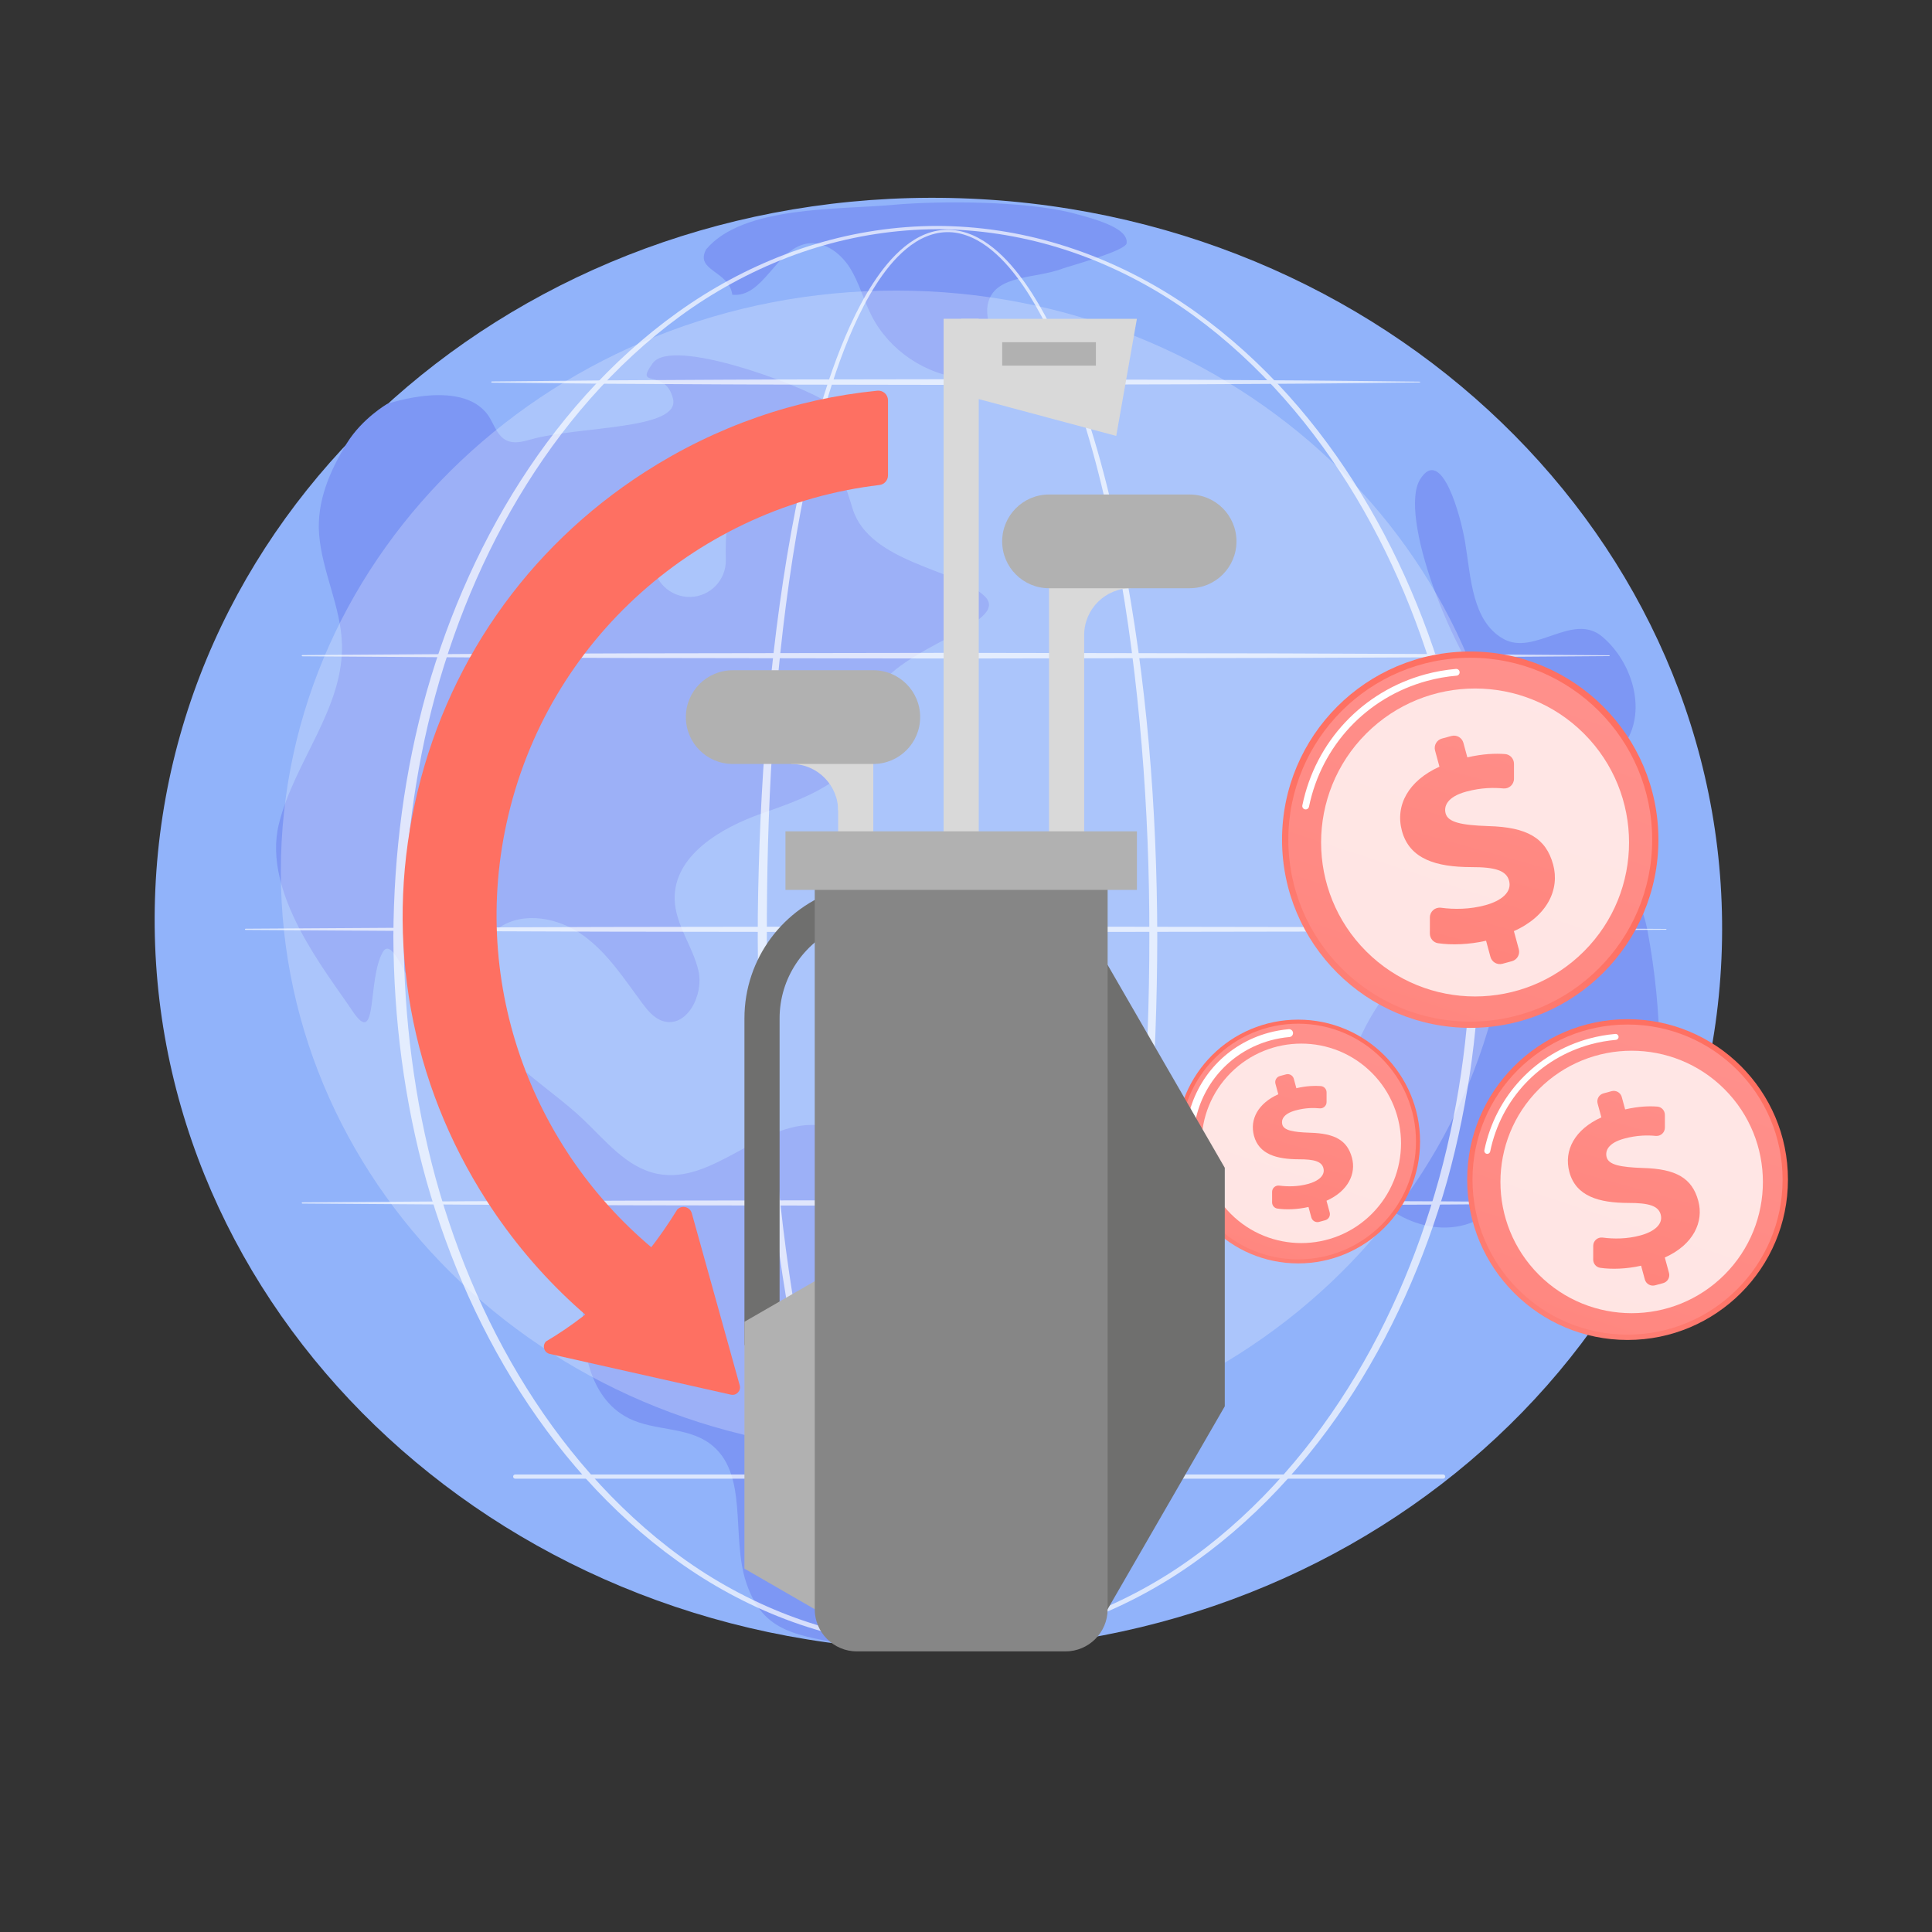 <svg width="200" height="200" viewBox="0 0 200 200" fill="none" xmlns="http://www.w3.org/2000/svg">
<rect x="0" y="0" width="200" height="200" fill="#333333" stroke="none"/>
<g clip-path="url(#clip0_924_33224)">
<path d="M178.205 99.225C180.028 57.748 145.212 22.53 100.442 20.562C55.671 18.595 17.9 50.624 16.078 92.101C14.255 133.578 49.071 168.796 93.841 170.764C138.611 172.731 176.383 140.702 178.205 99.225Z" fill="#91B3FA"/>
<path d="M35.928 45.848C34.147 48.707 32.774 51.926 33.032 55.285C33.331 59.174 35.299 62.816 35.4 66.716C35.571 73.329 30.466 78.864 28.873 85.285C27.093 92.462 33.805 100.639 36.478 104.645C39.152 108.651 38.003 101.395 39.625 98.565C41.246 95.736 44.742 110.471 50.203 113.705C53.133 115.44 56.571 116.595 58.678 119.269C61.752 123.171 60.9 128.722 60.439 133.667C59.977 138.612 60.669 144.639 65.122 146.837C67.744 148.131 71.078 147.693 73.444 149.412C77.6 152.429 75.615 159.007 77.261 163.872C79.052 169.162 82.603 169.232 88.097 170.353C93.591 171.475 87.405 159.405 89.978 155.186C91.331 152.969 93.396 151.205 94.463 148.837C95.943 145.553 95.526 141.165 98.396 138.989C100.548 137.358 103.542 137.799 106.242 137.775C108.942 137.751 112.226 136.58 112.532 133.897C112.804 131.517 110.421 129.619 108.09 129.067C105.758 128.516 103.274 128.779 100.984 128.074C94.435 126.057 91.381 116.893 84.542 116.464C78.696 116.097 73.799 122.659 68.055 121.513C64.853 120.874 62.661 118.038 60.284 115.799C57.23 112.923 53.44 110.764 51.016 107.341C48.592 103.918 48.179 98.446 51.628 96.058C54.19 94.284 57.83 95.004 60.361 96.822C62.892 98.64 64.616 101.337 66.475 103.838C67.049 104.61 67.699 105.41 68.617 105.698C71.089 106.472 72.892 102.994 72.301 100.473C71.709 97.952 69.928 95.734 69.844 93.146C69.697 88.584 74.61 85.689 78.919 84.186C83.229 82.683 88.308 80.891 89.576 76.506C90.023 74.957 89.906 73.252 90.589 71.792C92.852 66.952 104.797 64.536 101.942 61.73C99.087 58.923 90.025 58.313 88.26 52.661C87.628 50.638 86.978 47.963 84.867 47.767C81.429 47.449 79.467 51.704 76.583 52.435C75.214 52.781 75.082 55.107 75.136 57.966C75.175 60.042 73.524 61.756 71.448 61.795C69.373 61.834 67.658 60.184 67.619 58.108C67.604 57.338 67.739 56.559 68.056 55.783C68.611 54.422 69.665 53.334 70.728 52.318C75.164 48.083 88.399 43.43 85.627 41.627C82.856 39.825 69.554 34.849 67.57 37.595C65.586 40.341 68.868 38.016 69.668 41.272C70.468 44.528 59.828 44.092 54.908 45.502C54.096 45.734 53.195 45.961 52.434 45.593C51.584 45.181 51.226 44.192 50.765 43.367C48.294 38.953 40.076 41.818 40.076 41.818C40.076 41.818 37.52 43.293 35.928 45.848Z" fill="#7D97F4"/>
<path d="M73.098 25.815C71.903 28.042 75.456 28.006 75.809 30.508C79.007 30.857 80.321 25.815 83.483 25.226C85.268 24.894 86.999 26.173 87.969 27.707C88.939 29.242 89.391 31.044 90.213 32.663C92.055 36.29 95.858 38.842 99.913 39.173C100.795 39.245 101.767 39.188 102.431 38.603C104.358 36.904 101.601 33.714 102.317 31.246C103.136 28.427 107.201 28.855 109.948 27.821C110.706 27.536 116.535 25.98 116.629 25.176C116.795 23.75 114.091 22.843 111.066 22.065C105.941 20.747 96.923 20.802 92.515 21.2C86.651 21.731 76.88 21.302 73.098 25.815Z" fill="#7D97F4"/>
<path d="M170.893 121.587C172.222 113.269 172.112 104.722 170.568 96.441C170.156 94.232 169.192 91.598 166.968 91.281C164.395 90.913 161.244 93.868 159.634 91.828C158.923 90.928 159.206 89.617 159.609 88.543C160.671 85.709 162.334 83.103 164.456 80.945C165.774 79.605 167.283 78.417 168.297 76.835C170.468 73.45 168.944 68.505 165.872 65.912C162.799 63.319 158.836 67.969 155.606 66.123C152.376 64.277 152.275 59.799 151.668 56.129C151.219 53.41 149.216 46.045 147.003 49.632C144.79 53.219 149.955 67.499 155.767 74.343C156.468 75.169 157.242 76.094 157.183 77.175C157.041 79.758 153.278 79.643 150.746 80.172C147.612 80.826 142.809 79.148 145.459 84.609C146.858 87.489 153.536 91.431 151.741 93.359C149.947 95.286 144.43 100.869 141.842 105.385C139.253 109.9 137.999 115.522 139.951 120.347C141.903 125.172 147.772 128.503 152.563 126.471C154.806 125.519 157.25 123.542 159.335 124.802C161.222 125.943 160.944 128.683 160.85 130.887C160.757 133.091 162.028 136.016 164.172 135.498C164.877 135.328 165.432 134.793 165.909 134.246C168.926 130.779 170.168 126.125 170.893 121.587Z" fill="#7D97F4"/>
<path opacity="0.24" d="M92.746 150.381C127.912 150.381 156.42 123.45 156.42 90.229C156.42 57.009 127.912 30.078 92.746 30.078C57.58 30.078 29.072 57.009 29.072 90.229C29.072 123.45 57.58 150.381 92.746 150.381Z" fill="white"/>
<g opacity="0.68">
<path d="M119.801 96.944C119.781 110.199 118.875 123.481 116.548 136.548C115.959 139.812 115.276 143.06 114.461 146.278C113.644 149.494 112.7 152.682 111.545 155.799C110.38 158.907 109.027 161.971 107.193 164.769C106.269 166.157 105.221 167.487 103.93 168.58C103.284 169.123 102.576 169.604 101.798 169.956C101.021 170.306 100.173 170.527 99.313 170.543C98.453 170.568 97.592 170.399 96.8 170.08C96.005 169.764 95.28 169.304 94.619 168.78C93.297 167.721 92.226 166.406 91.286 165.028C90.347 163.645 89.546 162.178 88.821 160.681C88.099 159.181 87.456 157.645 86.871 156.09C85.701 152.979 84.748 149.793 83.923 146.579C83.1 143.364 82.41 140.117 81.816 136.854C80.63 130.326 79.823 123.735 79.279 117.127C78.74 110.517 78.471 103.887 78.442 97.255C78.428 93.94 78.512 90.625 78.628 87.312C78.749 83.999 78.928 80.689 79.169 77.382C79.654 70.77 80.38 64.173 81.463 57.63C82.007 54.359 82.641 51.102 83.404 47.874C84.169 44.647 85.059 41.445 86.163 38.314C86.718 36.749 87.325 35.202 88.017 33.69C88.709 32.179 89.483 30.702 90.392 29.305C91.303 27.915 92.351 26.587 93.654 25.526C94.306 25 95.024 24.542 95.81 24.232C96.593 23.918 97.442 23.758 98.287 23.79C99.133 23.814 99.966 24.026 100.736 24.365C101.506 24.707 102.214 25.171 102.865 25.697C104.166 26.756 105.243 28.051 106.199 29.412C107.151 30.778 107.982 32.223 108.732 33.706C109.484 35.188 110.153 36.709 110.771 38.25C112.003 41.334 113.019 44.498 113.904 47.695C114.785 50.893 115.531 54.127 116.177 57.38C118.73 70.403 119.765 83.687 119.801 96.944ZM118.98 96.944C118.99 90.335 118.737 83.725 118.185 77.139C117.64 70.554 116.813 63.987 115.587 57.494C114.973 54.248 114.26 51.021 113.411 47.828C112.559 44.638 111.577 41.48 110.381 38.404C109.781 36.868 109.129 35.35 108.397 33.873C107.667 32.396 106.857 30.957 105.928 29.599C104.997 28.247 103.947 26.962 102.685 25.916C102.055 25.397 101.37 24.94 100.629 24.604C99.889 24.271 99.091 24.054 98.28 24.033C97.469 24.006 96.659 24.169 95.909 24.477C95.156 24.782 94.465 25.23 93.836 25.748C92.576 26.792 91.557 28.105 90.671 29.485C89.786 30.872 89.033 32.342 88.361 33.846C87.689 35.35 87.1 36.893 86.563 38.453C85.493 41.575 84.637 44.77 83.904 47.99C83.174 51.211 82.572 54.462 82.06 57.726C81.04 64.256 80.376 70.84 79.953 77.436C79.528 84.033 79.372 90.645 79.384 97.254C79.37 103.863 79.595 110.473 80.091 117.063C80.59 123.652 81.352 130.225 82.491 136.733C83.062 139.986 83.729 143.223 84.526 146.427C85.326 149.629 86.253 152.801 87.394 155.895C87.965 157.441 88.591 158.966 89.296 160.453C90.003 161.938 90.784 163.389 91.696 164.752C92.609 166.109 93.647 167.396 94.908 168.419C95.539 168.926 96.225 169.365 96.968 169.666C97.709 169.968 98.504 170.135 99.301 170.109C100.098 170.089 100.883 169.879 101.611 169.546C102.34 169.21 103.011 168.749 103.628 168.223C104.861 167.166 105.878 165.862 106.774 164.494C108.556 161.736 109.878 158.693 111.013 155.603C112.138 152.504 113.055 149.329 113.847 146.125C114.636 142.919 115.294 139.68 115.859 136.426C116.99 129.917 117.743 123.343 118.243 116.754C118.748 110.164 118.982 103.553 118.98 96.944Z" fill="white"/>
<path d="M153.232 96.944C153.188 105.474 152.094 114.009 149.813 122.235C147.494 130.444 143.999 138.342 139.249 145.435C136.873 148.977 134.182 152.312 131.174 155.338C128.167 158.362 124.843 161.078 121.231 163.353C117.616 165.618 113.712 167.432 109.625 168.663C105.541 169.897 101.277 170.541 97.008 170.546C92.74 170.544 88.475 169.903 84.389 168.672C80.3 167.444 76.394 165.633 72.776 163.369C69.161 161.097 65.832 158.382 62.821 155.359C59.809 152.334 57.114 149 54.734 145.458C49.976 138.365 46.474 130.463 44.146 122.252C41.847 114.023 40.756 105.479 40.721 96.944C40.742 92.674 41.026 88.407 41.59 84.175C42.157 79.945 43.011 75.751 44.16 71.64C46.493 63.431 49.999 55.534 54.76 48.447C57.14 44.907 59.836 41.576 62.848 38.555C65.859 35.535 69.186 32.823 72.8 30.556C76.417 28.298 80.323 26.498 84.406 25.27C88.486 24.038 92.745 23.394 97.008 23.389C101.272 23.397 105.531 24.044 109.609 25.279C113.69 26.509 117.593 28.312 121.207 30.573C124.818 32.841 128.141 35.555 131.147 38.576C134.155 41.599 136.847 44.93 139.222 48.47C143.975 55.556 147.475 63.45 149.799 71.656C152.085 79.88 153.184 88.413 153.232 96.944ZM152.291 96.944C152.276 88.494 151.22 80.036 148.988 71.881C146.74 63.739 143.357 55.881 138.704 48.815C136.379 45.285 133.739 41.959 130.783 38.936C127.826 35.918 124.559 33.188 120.988 30.919C117.414 28.661 113.553 26.846 109.507 25.617C105.462 24.387 101.239 23.741 97.008 23.727C92.778 23.744 88.556 24.393 84.513 25.626C80.468 26.857 76.611 28.676 73.039 30.935C69.472 33.207 66.209 35.938 63.256 38.958C60.304 41.982 57.668 45.309 55.348 48.838C50.703 55.903 47.326 63.758 45.088 71.897C43.974 75.971 43.166 80.126 42.619 84.312C42.072 88.499 41.801 92.72 41.79 96.944C41.803 101.167 42.076 105.388 42.626 109.574C43.175 113.76 43.986 117.913 45.102 121.986C47.345 130.122 50.727 137.973 55.374 145.032C57.695 148.559 60.331 151.882 63.283 154.903C66.236 157.919 69.496 160.648 73.063 162.914C76.634 165.168 80.491 166.975 84.53 168.207C88.567 169.441 92.783 170.093 97.008 170.112C101.234 170.096 105.452 169.447 109.49 168.216C113.531 166.987 117.391 165.183 120.964 162.93C124.534 160.666 127.799 157.939 130.756 154.925C133.712 151.905 136.353 148.582 138.678 145.055C143.333 137.996 146.722 130.142 148.974 122.002C151.21 113.85 152.271 105.393 152.291 96.944Z" fill="white"/>
<path d="M31.295 67.814L48.207 67.7L65.12 67.635L98.944 67.583L132.769 67.641L149.681 67.711L166.593 67.835C166.616 67.835 166.635 67.853 166.635 67.876C166.634 67.899 166.616 67.917 166.593 67.918L149.681 68.041L132.769 68.112L98.944 68.169L65.12 68.117L48.207 68.052L31.295 67.938C31.261 67.938 31.233 67.91 31.233 67.876C31.234 67.842 31.261 67.814 31.295 67.814Z" fill="white"/>
<path d="M50.916 39.488L62.923 39.374L74.93 39.309C78.933 39.281 82.935 39.284 86.938 39.276L98.945 39.257L122.959 39.314L134.967 39.385C138.969 39.427 142.971 39.451 146.974 39.508C146.997 39.508 147.015 39.527 147.015 39.55C147.015 39.573 146.996 39.591 146.974 39.591C142.971 39.648 138.969 39.673 134.967 39.715L122.959 39.785L98.945 39.843L86.938 39.824C82.935 39.815 78.933 39.818 74.93 39.791L62.923 39.726L50.916 39.612C50.882 39.611 50.854 39.583 50.855 39.549C50.855 39.515 50.882 39.488 50.916 39.488Z" fill="white"/>
<path d="M25.419 96.141L43.8 96.027L62.182 95.962L98.945 95.91L135.708 95.967L154.09 96.038L172.472 96.161C172.495 96.161 172.513 96.18 172.513 96.203C172.513 96.226 172.494 96.244 172.472 96.244L154.09 96.368L135.708 96.438L98.945 96.496L62.182 96.444L43.8 96.379L25.419 96.265C25.385 96.264 25.357 96.236 25.357 96.202C25.358 96.168 25.385 96.141 25.419 96.141Z" fill="white"/>
<path d="M31.295 124.468L48.207 124.354L65.12 124.289L98.944 124.236L132.769 124.294L149.681 124.365L166.593 124.488C166.616 124.488 166.635 124.507 166.635 124.53C166.634 124.552 166.616 124.571 166.593 124.571L149.681 124.694L132.769 124.765L98.944 124.823L65.12 124.77L48.207 124.705L31.295 124.591C31.261 124.591 31.233 124.563 31.233 124.529C31.234 124.495 31.261 124.468 31.295 124.468Z" fill="white"/>
<path d="M149.393 153.073H53.335C53.215 153.073 53.118 152.976 53.118 152.856C53.118 152.736 53.215 152.639 53.335 152.639H149.393C149.513 152.639 149.61 152.736 149.61 152.856C149.61 152.976 149.513 153.073 149.393 153.073Z" fill="white"/>
</g>
<path d="M52.429 85.253C56.595 66.057 72.544 52.395 91.04 50.207C91.544 50.148 91.925 49.72 91.925 49.213V41.442C91.925 41.158 91.805 40.888 91.595 40.698C91.385 40.508 91.104 40.416 90.822 40.444C82.341 41.285 74.12 44.127 66.746 48.872C54.486 56.759 46.032 68.948 42.941 83.194C39.849 97.439 42.49 112.036 50.377 124.295C55.543 132.324 62.554 138.719 70.779 143.046C70.192 138.925 69.765 134.805 69.391 130.682C55.794 120.472 48.593 102.928 52.429 85.253Z" fill="url(#paint0_linear_924_33224)"/>
<path d="M56.907 140.156L75.659 144.374C76.231 144.503 76.732 143.975 76.575 143.411L71.616 125.596C71.432 124.933 70.6 124.716 70.115 125.204C66.349 131.306 61.773 135.761 56.529 138.859C56.101 139.29 56.314 140.023 56.907 140.156Z" fill="url(#paint1_linear_924_33224)"/>
<path d="M134.385 130.788C141.354 130.788 147.003 125.139 147.003 118.17C147.003 111.202 141.354 105.553 134.385 105.553C127.417 105.553 121.768 111.202 121.768 118.17C121.768 125.139 127.417 130.788 134.385 130.788Z" fill="url(#paint2_linear_924_33224)"/>
<path d="M134.385 130.368C141.122 130.368 146.583 124.907 146.583 118.17C146.583 111.434 141.122 105.972 134.385 105.972C127.649 105.972 122.188 111.434 122.188 118.17C122.188 124.907 127.649 130.368 134.385 130.368Z" fill="url(#paint3_linear_924_33224)"/>
<path d="M123.459 116.307C123.399 116.324 123.335 116.327 123.27 116.313C123.049 116.268 122.907 116.052 122.953 115.832C123.845 111.488 127.055 108.07 131.331 106.91C132.014 106.724 132.714 106.601 133.412 106.541C133.636 106.522 133.834 106.688 133.853 106.913C133.872 107.137 133.707 107.336 133.481 107.354C132.832 107.409 132.18 107.525 131.545 107.697C127.568 108.776 124.582 111.956 123.752 115.996C123.72 116.152 123.603 116.268 123.459 116.307Z" fill="white"/>
<path opacity="0.78" d="M142.01 125.658C146.042 121.626 146.042 115.089 142.01 111.057C137.978 107.026 131.441 107.026 127.41 111.057C123.378 115.089 123.378 121.626 127.41 125.658C131.441 129.69 137.978 129.69 142.01 125.658Z" fill="white"/>
<path d="M135.749 126.03L135.455 124.946C134.313 125.207 133.122 125.244 132.234 125.111C131.917 125.064 131.686 124.785 131.687 124.465L131.688 123.38C131.689 122.982 132.04 122.682 132.434 122.734C133.311 122.85 134.354 122.848 135.403 122.563C136.491 122.268 137.203 121.679 136.998 120.922C136.813 120.24 136.075 120.004 134.452 120.009C132.134 120.004 130.329 119.483 129.813 117.583C129.348 115.868 130.247 114.217 132.329 113.276L132.035 112.192C131.94 111.844 132.146 111.484 132.495 111.389L133.132 111.217C133.481 111.122 133.84 111.328 133.935 111.677L134.199 112.65C135.256 112.408 136.066 112.381 136.727 112.429C137.066 112.454 137.326 112.741 137.326 113.081L137.326 114.084C137.326 114.47 136.995 114.772 136.61 114.735C135.997 114.675 135.151 114.67 134.129 114.947C132.837 115.297 132.614 115.932 132.744 116.412C132.904 117.002 133.789 117.198 135.608 117.259C138.201 117.328 139.468 118.054 139.953 119.844C140.399 121.485 139.581 123.292 137.32 124.301L137.649 125.514C137.744 125.863 137.538 126.223 137.189 126.317L136.552 126.49C136.203 126.585 135.844 126.379 135.749 126.03Z" fill="url(#paint4_linear_924_33224)"/>
<path d="M168.485 138.712C177.655 138.712 185.088 131.278 185.088 122.109C185.088 112.939 177.655 105.505 168.485 105.505C159.315 105.505 151.882 112.939 151.882 122.109C151.882 131.278 159.315 138.712 168.485 138.712Z" fill="url(#paint5_linear_924_33224)"/>
<path d="M168.483 138.16C177.348 138.16 184.534 130.974 184.534 122.109C184.534 113.244 177.348 106.058 168.483 106.058C159.618 106.058 152.432 113.244 152.432 122.109C152.432 130.974 159.618 138.16 168.483 138.16Z" fill="url(#paint6_linear_924_33224)"/>
<path d="M154.042 119.437C153.997 119.449 153.949 119.451 153.9 119.441C153.733 119.407 153.625 119.244 153.66 119.077C154.816 113.447 158.978 109.015 164.521 107.511C165.406 107.271 166.313 107.11 167.219 107.034C167.388 107.019 167.538 107.145 167.552 107.315C167.566 107.484 167.441 107.635 167.271 107.648C166.402 107.722 165.532 107.876 164.683 108.106C159.365 109.548 155.373 113.8 154.264 119.201C154.239 119.319 154.151 119.407 154.042 119.437Z" fill="white"/>
<path opacity="0.78" d="M178.516 131.961C183.821 126.656 183.821 118.054 178.516 112.749C173.211 107.444 164.609 107.444 159.303 112.749C153.998 118.054 153.998 126.656 159.303 131.961C164.609 137.267 173.211 137.267 178.516 131.961Z" fill="white"/>
<path d="M170.273 132.451L169.886 131.025C168.383 131.368 166.817 131.416 165.648 131.243C165.231 131.18 164.927 130.813 164.928 130.391L164.93 128.964C164.931 128.441 165.392 128.045 165.911 128.114C167.065 128.267 168.438 128.264 169.818 127.889C171.25 127.501 172.187 126.726 171.916 125.73C171.673 124.832 170.703 124.522 168.567 124.528C165.516 124.522 163.141 123.837 162.463 121.336C161.85 119.078 163.033 116.907 165.773 115.669L165.386 114.242C165.261 113.783 165.532 113.31 165.991 113.186L166.83 112.958C167.289 112.834 167.762 113.105 167.886 113.564L168.234 114.845C169.625 114.527 170.69 114.49 171.561 114.554C172.007 114.586 172.348 114.965 172.348 115.412L172.349 116.731C172.349 117.24 171.913 117.637 171.406 117.588C170.599 117.51 169.486 117.502 168.141 117.867C166.442 118.328 166.148 119.164 166.319 119.795C166.53 120.572 167.694 120.829 170.087 120.91C173.5 121 175.167 121.956 175.805 124.31C176.392 126.471 175.316 128.848 172.341 130.176L172.774 131.773C172.898 132.232 172.627 132.705 172.168 132.829L171.33 133.057C170.871 133.181 170.398 132.91 170.273 132.451Z" fill="url(#paint7_linear_924_33224)"/>
<path d="M152.197 106.404C162.956 106.404 171.678 97.683 171.678 86.924C171.678 76.165 162.956 67.443 152.197 67.443C141.439 67.443 132.717 76.165 132.717 86.924C132.717 97.683 141.439 106.404 152.197 106.404Z" fill="url(#paint8_linear_924_33224)"/>
<path d="M152.2 105.757C162.601 105.757 171.033 97.325 171.033 86.924C171.033 76.523 162.601 68.091 152.2 68.091C141.799 68.091 133.367 76.523 133.367 86.924C133.367 97.325 141.799 105.757 152.2 105.757Z" fill="url(#paint9_linear_924_33224)"/>
<path d="M135.255 83.779C135.203 83.793 135.148 83.796 135.092 83.784C134.902 83.745 134.78 83.559 134.819 83.369C136.175 76.766 141.055 71.57 147.555 69.806C148.592 69.525 149.657 69.337 150.718 69.247C150.912 69.23 151.082 69.374 151.099 69.567C151.115 69.761 150.973 69.931 150.778 69.947C149.758 70.034 148.736 70.215 147.739 70.485C141.497 72.179 136.81 77.169 135.507 83.51C135.48 83.645 135.379 83.745 135.255 83.779Z" fill="white"/>
<path opacity="0.78" d="M163.97 98.484C170.195 92.259 170.195 82.167 163.97 75.942C157.745 69.717 147.653 69.717 141.428 75.942C135.203 82.167 135.203 92.259 141.428 98.484C147.653 104.709 157.745 104.709 163.97 98.484Z" fill="white"/>
<path d="M154.292 99.058L153.838 97.385C152.074 97.788 150.237 97.845 148.865 97.641C148.376 97.568 148.019 97.137 148.02 96.642L148.022 94.968C148.023 94.353 148.565 93.889 149.174 93.97C150.528 94.15 152.139 94.146 153.757 93.707C155.438 93.251 156.537 92.341 156.22 91.173C155.934 90.119 154.796 89.755 152.29 89.763C148.71 89.755 145.924 88.951 145.128 86.018C144.409 83.369 145.797 80.821 149.011 79.368L148.557 77.694C148.411 77.156 148.73 76.601 149.268 76.454L150.251 76.188C150.79 76.042 151.345 76.36 151.491 76.898L151.899 78.401C153.531 78.028 154.781 77.985 155.803 78.06C156.326 78.098 156.727 78.542 156.727 79.067L156.727 80.615C156.727 81.212 156.215 81.677 155.621 81.62C154.674 81.528 153.369 81.519 151.791 81.947C149.797 82.488 149.451 83.469 149.652 84.209C149.899 85.121 151.266 85.423 154.074 85.517C158.078 85.624 160.033 86.744 160.783 89.507C161.471 92.042 160.209 94.831 156.718 96.389L157.226 98.263C157.372 98.801 157.054 99.356 156.515 99.502L155.532 99.769C154.993 99.915 154.438 99.597 154.292 99.058Z" fill="url(#paint10_linear_924_33224)"/>
<path d="M99.501 33H117.692L115.553 45.128L99.501 40.826V33Z" fill="#D9D9D9"/>
<path d="M113.448 35.425H103.746V37.851H113.448V35.425Z" fill="#B1B1B1"/>
<path d="M101.32 33H97.682V111.83H101.32V33Z" fill="#D9D9D9"/>
<path d="M102.533 93.638H96.469V130.021H102.533V93.638Z" fill="#3C3C3B"/>
<path d="M86.766 83.936C86.766 81.257 84.595 79.085 81.915 79.085V74.234H90.404L86.766 83.936Z" fill="#D9D9D9"/>
<path d="M90.404 74.234H86.766V148.213H90.404V74.234Z" fill="#D9D9D9"/>
<path d="M90.404 79.085H75.851C73.172 79.085 71 76.913 71 74.234C71 71.555 73.172 69.383 75.851 69.383H90.404C93.085 69.383 95.255 71.555 95.255 74.234C95.255 76.913 93.085 79.085 90.404 79.085Z" fill="#B1B1B1"/>
<path d="M91.617 130.021H85.553V166.404H91.617V130.021Z" fill="#3C3C3B"/>
<path d="M112.233 65.745C112.233 63.066 114.405 60.894 117.084 60.894V56.043H108.595L112.233 65.745Z" fill="#D9D9D9"/>
<path d="M112.233 56.043H108.595V130.021H112.233V56.043Z" fill="#D9D9D9"/>
<path d="M108.595 60.894H123.148C125.829 60.894 127.999 58.722 127.999 56.043C127.999 53.364 125.829 51.191 123.148 51.191H108.595C105.916 51.191 103.744 53.364 103.744 56.043C103.744 58.722 105.916 60.894 108.595 60.894Z" fill="#B1B1B1"/>
<path d="M113.447 111.83H107.383V148.213H113.447V111.83Z" fill="#3C3C3B"/>
<path d="M80.703 139.255V105.424C80.703 101.251 83.195 97.655 86.767 96.025V92.124C81.139 93.927 77.064 99.198 77.064 105.424V139.255H80.703Z" fill="#6F6F6E"/>
<path d="M114.66 99.884H112.234V166.586H114.66L126.788 145.581V120.889L114.66 99.884Z" fill="#6F6F6E"/>
<path d="M86.767 132.629H84.341L77.064 136.83V162.385L84.341 166.586H86.767V132.629Z" fill="#B1B1B1"/>
<path d="M84.341 89.091V166.586C84.341 168.997 86.295 170.952 88.707 170.952H110.296C112.705 170.952 114.661 168.998 114.661 166.586V89.091H84.341Z" fill="#868686"/>
<path d="M117.693 86.058H81.31V92.122H117.693V86.058Z" fill="#B1B1B1"/>
</g>
<defs>
<linearGradient id="paint0_linear_924_33224" x1="-934.383" y1="-390.758" x2="-877.664" y2="-363.805" gradientUnits="userSpaceOnUse">
<stop stop-color="#FF928E"/>
<stop offset="1" stop-color="#FE7062"/>
</linearGradient>
<linearGradient id="paint1_linear_924_33224" x1="-953.331" y1="-350.851" x2="-896.613" y2="-323.899" gradientUnits="userSpaceOnUse">
<stop stop-color="#FF928E"/>
<stop offset="1" stop-color="#FE7062"/>
</linearGradient>
<linearGradient id="paint2_linear_924_33224" x1="122.968" y1="142.032" x2="134.159" y2="118.643" gradientUnits="userSpaceOnUse">
<stop stop-color="#FF928E"/>
<stop offset="1" stop-color="#FE7062"/>
</linearGradient>
<linearGradient id="paint3_linear_924_33224" x1="139.638" y1="102.311" x2="111.132" y2="188.38" gradientUnits="userSpaceOnUse">
<stop stop-color="#FF928E"/>
<stop offset="1" stop-color="#FE7062"/>
</linearGradient>
<linearGradient id="paint4_linear_924_33224" x1="138.77" y1="104.793" x2="124.764" y2="154.946" gradientUnits="userSpaceOnUse">
<stop stop-color="#FF928E"/>
<stop offset="1" stop-color="#FE7062"/>
</linearGradient>
<linearGradient id="paint5_linear_924_33224" x1="153.462" y1="153.509" x2="168.188" y2="122.73" gradientUnits="userSpaceOnUse">
<stop stop-color="#FF928E"/>
<stop offset="1" stop-color="#FE7062"/>
</linearGradient>
<linearGradient id="paint6_linear_924_33224" x1="175.395" y1="101.24" x2="137.884" y2="214.497" gradientUnits="userSpaceOnUse">
<stop stop-color="#FF928E"/>
<stop offset="1" stop-color="#FE7062"/>
</linearGradient>
<linearGradient id="paint7_linear_924_33224" x1="174.249" y1="104.505" x2="155.818" y2="170.502" gradientUnits="userSpaceOnUse">
<stop stop-color="#FF928E"/>
<stop offset="1" stop-color="#FE7062"/>
</linearGradient>
<linearGradient id="paint8_linear_924_33224" x1="134.57" y1="123.765" x2="151.848" y2="87.653" gradientUnits="userSpaceOnUse">
<stop stop-color="#FF928E"/>
<stop offset="1" stop-color="#FE7062"/>
</linearGradient>
<linearGradient id="paint9_linear_924_33224" x1="160.31" y1="62.438" x2="116.298" y2="195.323" gradientUnits="userSpaceOnUse">
<stop stop-color="#FF928E"/>
<stop offset="1" stop-color="#FE7062"/>
</linearGradient>
<linearGradient id="paint10_linear_924_33224" x1="158.956" y1="66.27" x2="137.332" y2="143.703" gradientUnits="userSpaceOnUse">
<stop stop-color="#FF928E"/>
<stop offset="1" stop-color="#FE7062"/>
</linearGradient>
<clipPath id="clip0_924_33224">
<rect width="200" height="200" fill="white"/>
</clipPath>
</defs>
</svg>
